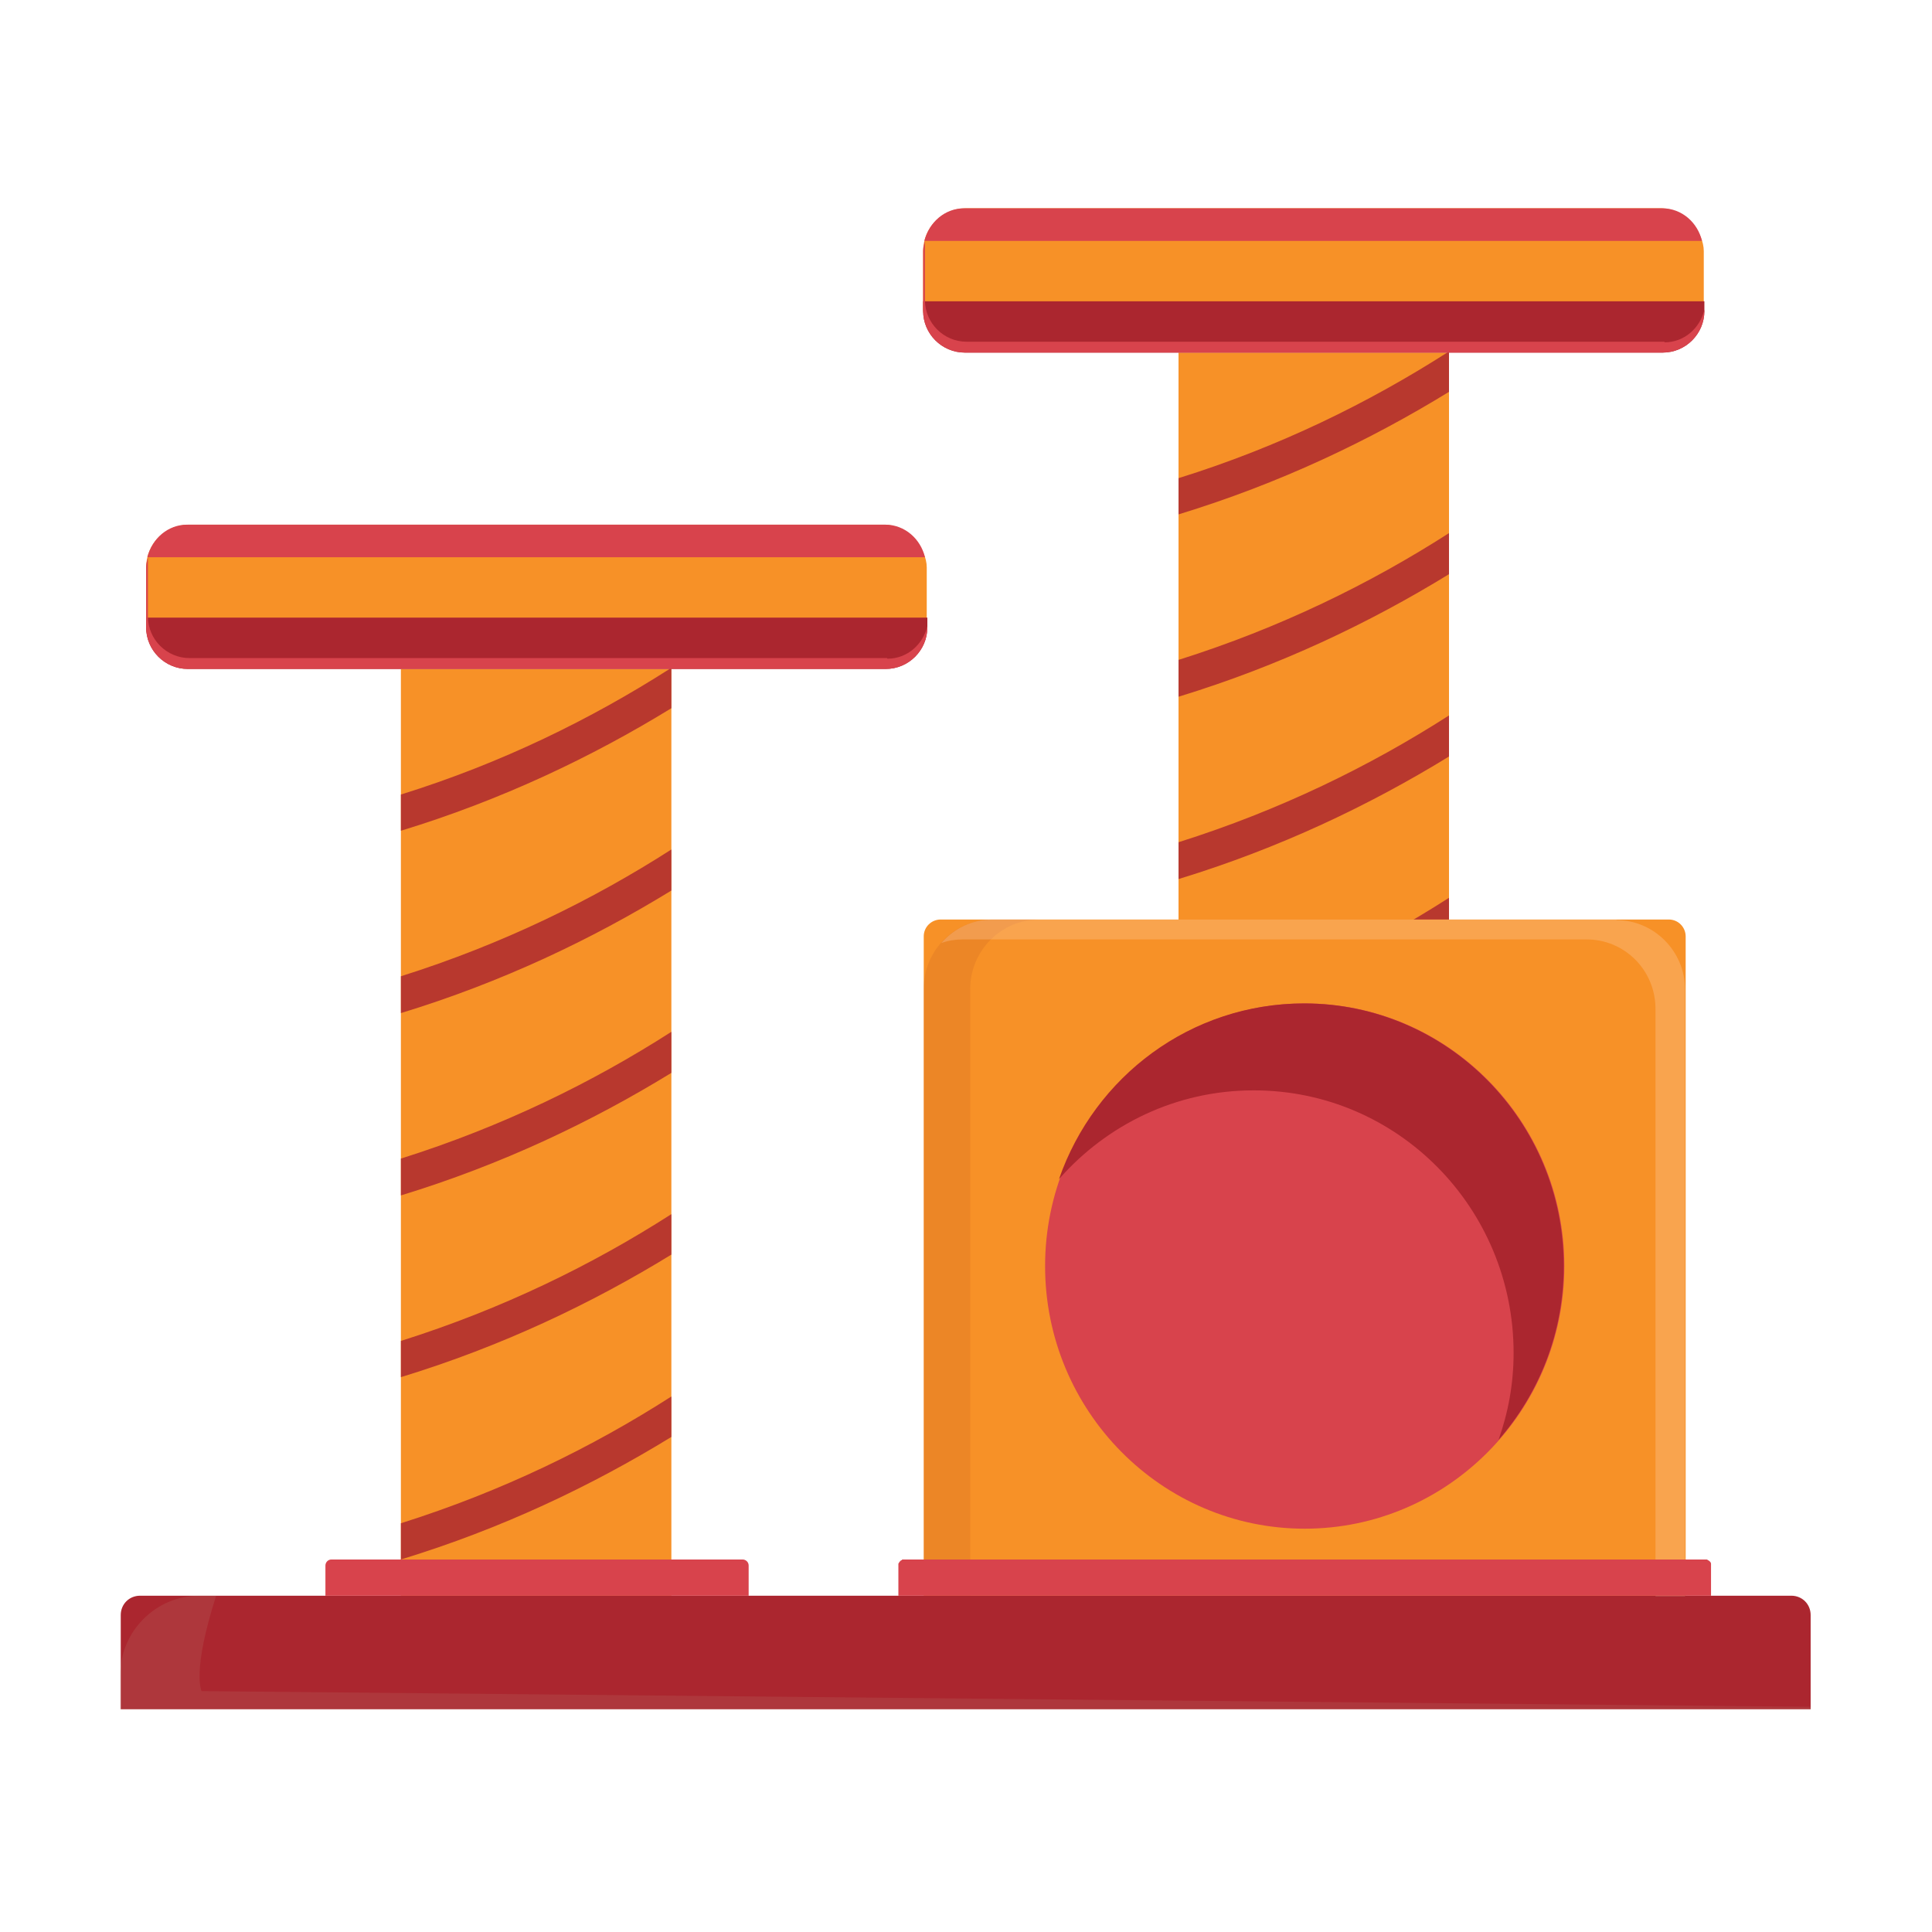 <svg xmlns="http://www.w3.org/2000/svg" width="32" height="32" viewBox="0 0 32 32"><g style="isolation: isolate;"><g id="Layer_1" data-name="Layer 1"><g><rect x="19.52" y="5.84" width="4.48" height="15.35" style="fill: #f79127;"></rect><rect x="15.29" y="3.45" width="12.93" height="2.38" rx=".71" ry=".71" style="fill: #f79127;"></rect><g style="opacity: .83;"><path d="M19.52,13.96v.6c1.67-.51,3.16-1.22,4.48-2.03v-.68c-1.31.84-2.8,1.57-4.48,2.1Z" style="fill: #ab262f;"></path><path d="M24,14.87c-1.31.84-2.8,1.57-4.48,2.1v.6c1.67-.51,3.16-1.22,4.48-2.03v-.68Z" style="fill: #ab262f;"></path><path d="M23.97,5.84c-1.3.83-2.78,1.56-4.45,2.08v.6c1.67-.51,3.16-1.22,4.48-2.03v-.66h-.03Z" style="fill: #ab262f;"></path><path d="M24,17.89c-1.31.84-2.8,1.57-4.48,2.1v.6c1.67-.51,3.16-1.22,4.48-2.03v-.68Z" style="fill: #ab262f;"></path><path d="M19.52,10.94v.6c1.67-.51,3.16-1.22,4.48-2.03v-.68c-1.31.84-2.8,1.57-4.48,2.1Z" style="fill: #ab262f;"></path></g><path d="M15.29,4.99v.16c0,.38.31.69.69.69h11.56c.38,0,.69-.31.69-.69v-.16h-12.93Z" style="fill: #ab262f;"></path><path d="M15.32,3.99h12.87c-.07-.3-.33-.54-.66-.54h-11.56c-.32,0-.58.23-.66.54Z" style="fill: #d8434c;"></path><path d="M27.57,5.66h-11.56c-.38,0-.69-.31-.69-.69v-.98c-.01.05-.03.1-.03.16v1c0,.38.31.69.69.69h11.56c.38,0,.69-.31.69-.69v-.02c-.07.3-.33.54-.66.54Z" style="fill: #d8434c;"></path><rect x="6.64" y="11.08" width="4.48" height="15.35" style="fill: #f79127;"></rect><path d="M18.04,21.02h6.82c.05,0,.1.04.1.1v.5h-7.01v-.5c0-.05.04-.1.1-.1Z" style="fill: #ae7468;"></path><g><g><path d="M2.32,26.43h27.35c.18,0,.32.14.32.32v1.56H2v-1.56c0-.18.14-.32.32-.32Z" style="fill: #ab262f;"></path><path d="M15.58,15.23h12.06c.16,0,.28.13.28.28v10.92h-12.62v-10.92c0-.16.13-.28.28-.28Z" style="fill: #f79127;"></path><path d="M17.21,15.23h-.77c-.63,0-1.14.51-1.14,1.15v10.05h.77v-10.05c0-.63.51-1.15,1.14-1.15Z" style="fill: #be5e27; opacity: .2;"></path><path d="M26.78,15.23h-10.34c-.34,0-.64.15-.85.39.11-.04.23-.06.35-.06h10.34c.63,0,1.14.51,1.14,1.15v9.73h.49v-10.05c0-.63-.51-1.15-1.14-1.15Z" style="fill: #fdd0aa; opacity: .3;"></path><path d="M25.91,20.97c0,2.4-1.93,4.35-4.3,4.35s-4.3-1.95-4.3-4.35,1.93-4.35,4.3-4.35,4.3,1.95,4.3,4.35Z" style="fill: #d8434c;"></path><path d="M20.77,18.06c2.38,0,4.3,1.95,4.3,4.35,0,.51-.09.99-.25,1.44.67-.77,1.08-1.77,1.08-2.88,0-2.4-1.93-4.35-4.3-4.35-1.88,0-3.47,1.21-4.06,2.91.79-.9,1.94-1.47,3.22-1.47Z" style="fill: #ab262f;"></path><path d="M14.94,25.83h13.33s.07.03.07.07v.53h-13.46v-.53s.03-.06.06-.06Z" style="fill: #d8434c;"></path></g><path d="M30,28.27l-26.66-.26s-.17-.3.24-1.58h-.28c-.72,0-1.31.59-1.31,1.32v.56h28v-.05Z" style="fill: #bd7f72; mix-blend-mode: multiply; opacity: .2;"></path></g><rect x="2.42" y="8.69" width="12.93" height="2.38" rx=".71" ry=".71" style="fill: #f79127;"></rect><g style="opacity: .83;"><path d="M6.64,19.2v.6c1.67-.51,3.16-1.22,4.48-2.03v-.68c-1.31.84-2.8,1.57-4.48,2.1Z" style="fill: #ab262f;"></path><path d="M11.12,20.11c-1.31.84-2.8,1.57-4.48,2.1v.6c1.67-.51,3.16-1.22,4.48-2.03v-.68Z" style="fill: #ab262f;"></path><path d="M11.09,11.08c-1.3.83-2.78,1.56-4.45,2.08v.6c1.67-.51,3.16-1.22,4.48-2.03v-.66h-.03Z" style="fill: #ab262f;"></path><path d="M11.12,23.13c-1.31.84-2.8,1.57-4.48,2.1v.6c1.67-.51,3.16-1.22,4.48-2.03v-.68Z" style="fill: #ab262f;"></path><path d="M6.64,16.18v.6c1.67-.51,3.16-1.22,4.48-2.03v-.68c-1.31.84-2.8,1.57-4.48,2.1Z" style="fill: #ab262f;"></path></g><path d="M2.42,10.23v.16c0,.38.31.69.69.69h11.56c.38,0,.69-.31.69-.69v-.16H2.42Z" style="fill: #ab262f;"></path><path d="M2.45,9.23h12.87c-.07-.3-.33-.54-.66-.54H3.1c-.32,0-.58.23-.66.54Z" style="fill: #d8434c;"></path><path d="M14.69,10.9H3.14c-.38,0-.69-.31-.69-.69v-.98c-.01.05-.03.1-.03.16v1c0,.38.31.69.69.69h11.56c.38,0,.69-.31.69-.69v-.02c-.07.3-.33.54-.66.54Z" style="fill: #d8434c;"></path><path d="M5.48,25.83h6.82c.05,0,.1.04.1.1v.5h-7.01v-.5c0-.05.04-.1.1-.1Z" style="fill: #d8434c;"></path></g></g></g></svg>